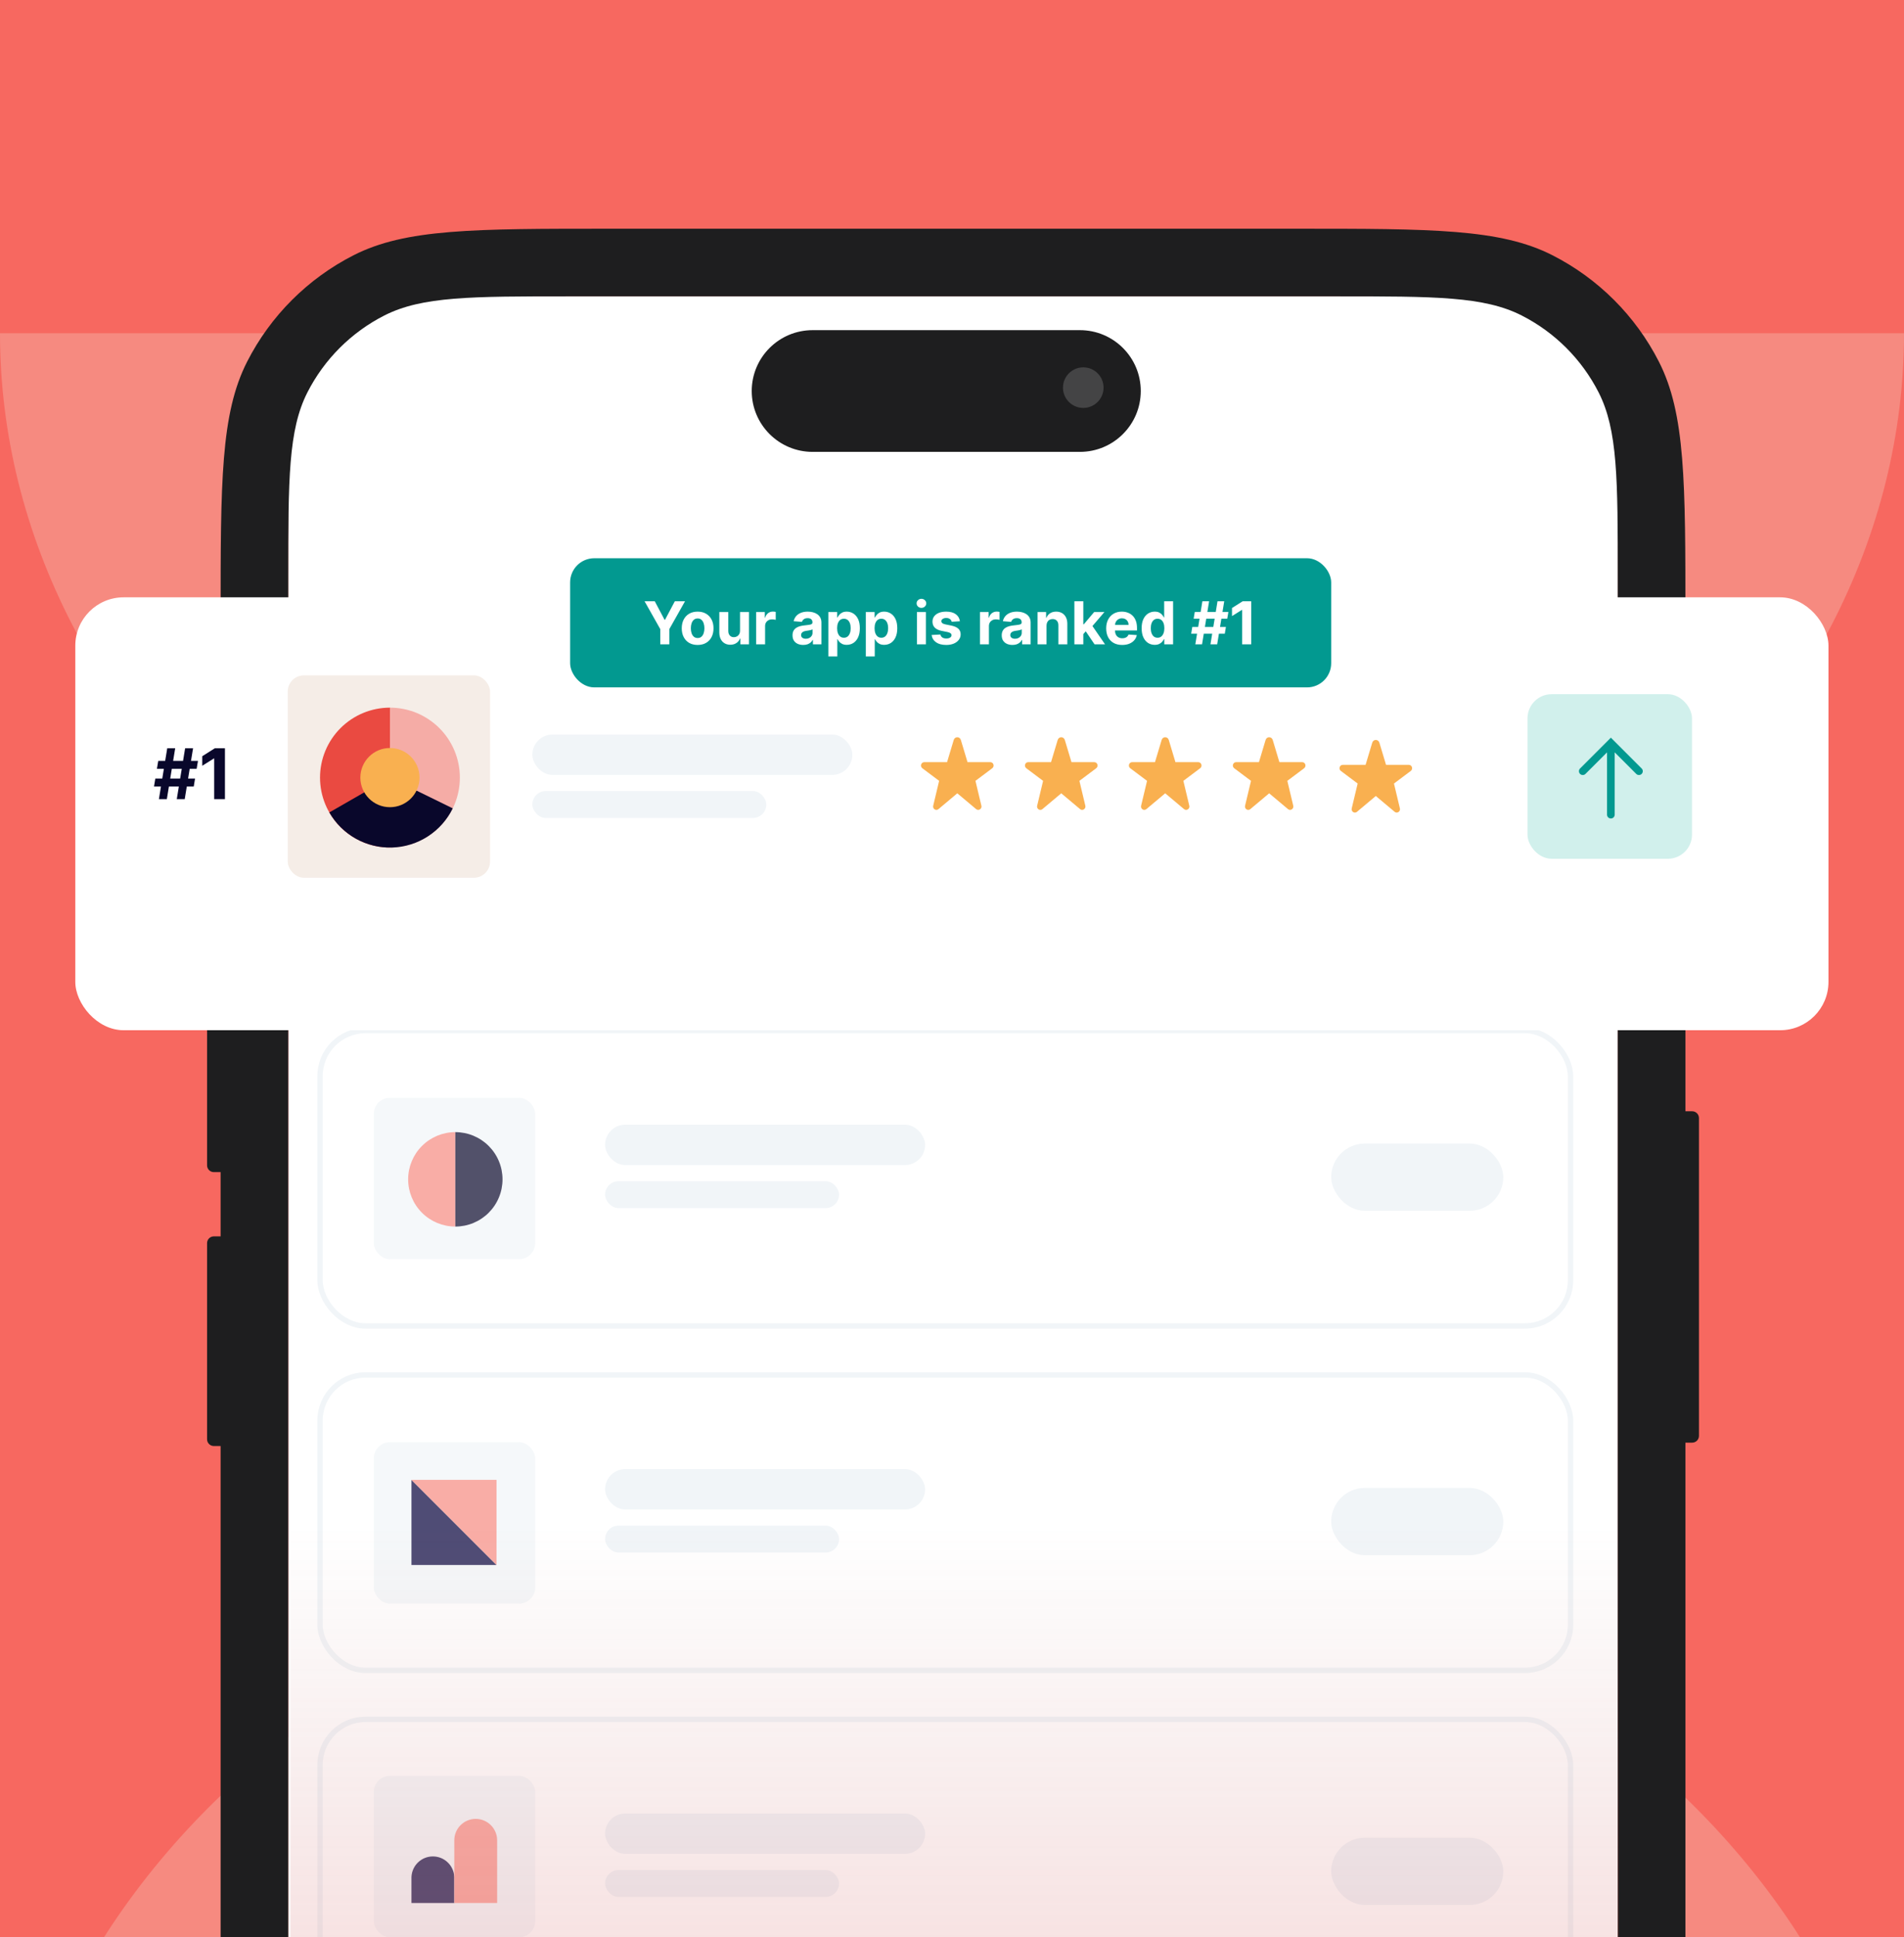 <svg width="708" height="720" viewBox="0 0 708 720" fill="none" xmlns="http://www.w3.org/2000/svg">
<g clip-path="url(#clip0_3067_5048)">
<g clip-path="url(#clip1_3067_5048)">
<rect width="708" height="720" fill="#F76860"/>
<g filter="url(#filter0_d_3067_5048)">
<path d="M708 -2.5C708 34.73 698.844 71.595 681.053 105.991C663.263 140.387 637.188 171.639 604.316 197.965C571.444 224.29 532.419 245.173 489.47 259.42C446.521 273.667 400.488 281 354 281C307.512 281 261.479 273.667 218.53 259.42C175.581 245.173 136.556 224.29 103.684 197.965C70.812 171.639 44.737 140.387 26.947 105.991C9.156 71.595 -2.62465e-05 34.73 -2.14037e-05 -2.5L354 -2.5L708 -2.5Z" fill="#F68A80"/>
</g>
<g filter="url(#filter1_d_3067_5048)">
<path d="M0 722.5C-2.03205e-06 685.27 9.156 648.405 26.947 614.009C44.737 579.613 70.812 548.361 103.684 522.035C136.556 495.71 175.581 474.827 218.53 460.58C261.479 446.333 307.512 439 354 439C400.488 439 446.521 446.333 489.47 460.58C532.419 474.827 571.444 495.71 604.316 522.035C637.188 548.361 663.263 579.613 681.053 614.009C698.844 648.405 708 685.27 708 722.5L354 722.5L0 722.5Z" fill="#F68A80"/>
</g>
</g>
<rect x="107.188" y="110.133" width="494.373" height="1070.73" rx="25.787" fill="white"/>
<rect x="147" y="407" width="61.167" height="61.167" rx="8.98" fill="#FFD7A2"/>
<rect x="119" y="383" width="465" height="109.798" rx="16.96" fill="white" stroke="#F1F5F8" stroke-width="2"/>
<rect x="225" y="418" width="119" height="15" rx="7.5" fill="#F1F5F8"/>
<rect x="495" y="425" width="64" height="25" rx="12.5" fill="#F1F5F8"/>
<rect x="225" y="439" width="87" height="10" rx="5" fill="#F1F5F8"/>
<g opacity="0.7">
<rect x="139" y="408" width="60" height="60" rx="6" fill="#F1F5F8"/>
<path d="M169.314 455.858C164.66 455.858 160.196 454.01 156.905 450.719C153.614 447.428 151.766 442.964 151.766 438.31C151.766 433.656 153.614 429.192 156.905 425.902C160.196 422.611 164.66 420.762 169.314 420.762L169.314 438.31L169.314 455.858Z" fill="#F68A80"/>
<path d="M169.314 455.858C171.618 455.858 173.9 455.404 176.029 454.523C178.158 453.641 180.093 452.348 181.722 450.719C183.352 449.089 184.645 447.155 185.526 445.025C186.408 442.896 186.862 440.615 186.862 438.31C186.862 436.006 186.408 433.724 185.526 431.595C184.645 429.466 183.352 427.531 181.722 425.902C180.093 424.272 178.158 422.979 176.029 422.098C173.9 421.216 171.618 420.762 169.314 420.762L169.314 438.31L169.314 455.858Z" fill="#09072B"/>
</g>
<rect x="119" y="511" width="465" height="109.798" rx="16.96" fill="white" stroke="#F1F5F8" stroke-width="2"/>
<rect x="225" y="546" width="119" height="15" rx="7.5" fill="#F1F5F8"/>
<rect x="495" y="553" width="64" height="25" rx="12.5" fill="#F1F5F8"/>
<rect x="225" y="567" width="87" height="10" rx="5" fill="#F1F5F8"/>
<g opacity="0.7">
<rect x="139" y="536" width="60" height="60" rx="6" fill="#F1F5F8"/>
<path d="M153 550L184.631 581.631H153V550Z" fill="#04003B"/>
<path d="M153 549.998L184.631 549.998L184.631 581.629L153 549.998Z" fill="#F68A80"/>
</g>
<rect x="119" y="639" width="465" height="109.798" rx="16.96" fill="white" stroke="#F1F5F8" stroke-width="2"/>
<rect x="225" y="674" width="119" height="15" rx="7.5" fill="#F1F5F8"/>
<rect x="495" y="683" width="64" height="25" rx="12.5" fill="#F1F5F8"/>
<rect x="225" y="695" width="87" height="10" rx="5" fill="#F1F5F8"/>
<g opacity="0.7">
<rect x="139" y="660" width="60" height="60" rx="6" fill="#F1F5F8"/>
<path fill-rule="evenodd" clip-rule="evenodd" d="M153 697.914L153 707.256H168.93L168.93 697.516H168.919C168.712 693.302 165.23 689.949 160.964 689.949C156.699 689.949 153.217 693.302 153.01 697.516H153V697.914Z" fill="#04003B"/>
<path fill-rule="evenodd" clip-rule="evenodd" d="M168.93 683.899L168.93 683.899L168.93 683.965L168.93 707.258L184.859 707.258L184.859 683.899L184.858 683.899C184.823 679.531 181.271 676 176.894 676C172.517 676 168.965 679.531 168.93 683.899Z" fill="#F68A80"/>
</g>
<path fill-rule="evenodd" clip-rule="evenodd" d="M91.903 134.405C82.032 153.761 82.032 179.099 82.032 229.775V284.82H79.516C78.126 284.82 77 285.945 77 287.333V322.521C77 323.909 78.126 325.035 79.516 325.035H82.032V357.71H79.516C78.126 357.71 77 358.835 77 360.223V433.113C77 434.501 78.126 435.627 79.516 435.627H82.032V459.504H79.516C78.126 459.504 77 460.63 77 462.018V534.908C77 536.296 78.126 537.422 79.516 537.422H82.032V1061.23C82.032 1111.9 82.032 1137.24 91.903 1156.59C100.587 1173.62 114.443 1187.46 131.485 1196.14C150.859 1206 176.222 1206 226.947 1206H481.807C532.532 1206 557.895 1206 577.269 1196.14C594.311 1187.46 608.167 1173.62 616.85 1156.59C626.722 1137.24 626.722 1111.9 626.722 1061.23V536.165H629.238C630.628 536.165 631.754 535.04 631.754 533.651V415.519C631.754 414.131 630.628 413.006 629.238 413.006H626.722V229.775C626.722 179.099 626.722 153.761 616.85 134.405C608.167 117.38 594.311 103.537 577.269 94.862C557.895 85 532.532 85 481.807 85H226.947C176.222 85 150.859 85 131.485 94.862C114.443 103.537 100.587 117.38 91.903 134.405ZM114.32 145.816C107.191 159.795 107.191 178.095 107.191 214.694V1076.31C107.191 1112.91 107.191 1131.2 114.32 1145.18C120.592 1157.48 130.599 1167.48 142.907 1173.74C156.9 1180.87 175.217 1180.87 211.852 1180.87H496.902C533.537 1180.87 551.854 1180.87 565.847 1173.74C578.155 1167.48 588.162 1157.48 594.434 1145.18C601.563 1131.2 601.563 1112.91 601.563 1076.31V214.694C601.563 178.095 601.563 159.795 594.434 145.816C588.162 133.52 578.155 123.523 565.847 117.257C551.854 110.135 533.537 110.135 496.902 110.135H211.852C175.217 110.135 156.9 110.135 142.907 117.257C130.599 123.523 120.592 133.52 114.32 145.816Z" fill="#1E1E1F"/>
<path d="M279.531 145.324C279.531 132.831 289.669 122.703 302.174 122.703H401.552C414.057 122.703 424.195 132.831 424.195 145.324C424.195 157.817 414.057 167.945 401.552 167.945H302.174C289.669 167.945 279.531 157.817 279.531 145.324Z" fill="#1E1E1F"/>
<path d="M410.361 144.068C410.361 148.232 406.982 151.608 402.813 151.608C398.645 151.608 395.266 148.232 395.266 144.068C395.266 139.903 398.645 136.527 402.813 136.527C406.982 136.527 410.361 139.903 410.361 144.068Z" fill="#444445"/>
<rect opacity="0.7" x="602" y="750" width="494" height="183" transform="rotate(-180 602 750)" fill="url(#paint0_linear_3067_5048)"/>
<g filter="url(#filter2_d_3067_5048)">
<rect x="28" y="208" width="651.914" height="160.889" rx="17.96" fill="white"/>
</g>
<rect x="107" y="251" width="75.221" height="75.221" rx="6" fill="#F5EDE7"/>
<path d="M145 315C138.104 315 131.491 312.261 126.615 307.385C121.739 302.509 119 295.896 119 289C119 282.104 121.739 275.491 126.615 270.615C131.491 265.739 138.104 263 145 263L145 289L145 315Z" fill="#EA4A41"/>
<path d="M145 315C148.414 315 151.795 314.327 154.95 313.021C158.104 311.714 160.97 309.799 163.385 307.385C165.799 304.97 167.714 302.104 169.021 298.95C170.327 295.795 171 292.414 171 289C171 285.586 170.327 282.205 169.021 279.05C167.714 275.896 165.799 273.03 163.385 270.615C160.97 268.201 158.104 266.286 154.95 264.979C151.795 263.673 148.414 263 145 263L145 289L145 315Z" fill="#F5ACA6"/>
<path d="M122.454 301.949C124.805 306.042 128.226 309.418 132.349 311.715C136.473 314.011 141.143 315.142 145.861 314.986C150.578 314.83 155.164 313.392 159.126 310.828C163.089 308.263 166.278 304.669 168.353 300.429L145 289L122.454 301.949Z" fill="#09072B"/>
<circle cx="145" cy="289" r="11" fill="#F9B050"/>
<rect x="568" y="258" width="61.167" height="61.167" rx="8.98" fill="#D1F0EC"/>
<path fill-rule="evenodd" clip-rule="evenodd" d="M610.452 287.626C611.008 287.07 611.008 286.168 610.452 285.611L598.997 274.156L587.542 285.611C586.986 286.167 586.986 287.069 587.542 287.626C588.099 288.182 589.001 288.182 589.558 287.626L597.572 279.612L597.572 302.772C597.572 303.559 598.21 304.197 598.997 304.197C599.784 304.197 600.422 303.559 600.422 302.772L600.422 279.612L608.437 287.626C608.993 288.183 609.895 288.183 610.452 287.626Z" fill="#029990"/>
<g clip-path="url(#clip2_3067_5048)">
<path d="M355.969 274C355.406 274 354.843 274.347 354.641 275.019L352.165 283.261H343.68C342.509 283.261 342.014 284.812 342.982 285.53L349.217 290.207L347.033 299.352C346.673 300.509 347.934 301.459 348.901 300.764L355.969 294.837L363.036 300.764C364.004 301.459 365.264 300.486 364.904 299.352L362.721 290.207L368.955 285.53C369.923 284.812 369.428 283.261 368.258 283.261H359.772L357.297 275.019C357.094 274.347 356.531 274 355.969 274Z" fill="#F9B050"/>
</g>
<g clip-path="url(#clip3_3067_5048)">
<path d="M394.625 274C394.062 274 393.5 274.347 393.297 275.019L390.821 283.261H382.336C381.166 283.261 380.671 284.812 381.638 285.53L387.873 290.207L385.69 299.352C385.33 300.509 386.59 301.459 387.558 300.764L394.625 294.837L401.692 300.764C402.66 301.459 403.92 300.486 403.56 299.352L401.377 290.207L407.612 285.53C408.579 284.812 408.084 283.261 406.914 283.261H398.429L395.953 275.019C395.75 274.347 395.188 274 394.625 274Z" fill="#F9B050"/>
</g>
<g clip-path="url(#clip4_3067_5048)">
<path d="M433.281 274C432.719 274 432.156 274.347 431.953 275.019L429.478 283.261H420.992C419.822 283.261 419.327 284.812 420.295 285.53L426.529 290.207L424.346 299.352C423.986 300.509 425.246 301.459 426.214 300.764L433.281 294.837L440.349 300.764C441.316 301.459 442.577 300.486 442.217 299.352L440.033 290.207L446.268 285.53C447.236 284.812 446.741 283.261 445.57 283.261H437.085L434.609 275.019C434.407 274.347 433.844 274 433.281 274Z" fill="#F9B050"/>
</g>
<g clip-path="url(#clip5_3067_5048)">
<path d="M471.937 274C471.375 274 470.812 274.347 470.61 275.019L468.134 283.261H459.649C458.478 283.261 457.983 284.812 458.951 285.53L465.185 290.207L463.002 299.352C462.642 300.509 463.902 301.459 464.87 300.764L471.937 294.837L479.005 300.764C479.973 301.459 481.233 300.486 480.873 299.352L478.69 290.207L484.924 285.53C485.892 284.812 485.397 283.261 484.226 283.261H475.741L473.265 275.019C473.063 274.347 472.5 274 471.937 274Z" fill="#F9B050"/>
</g>
<path d="M511.594 275C511.031 275 510.468 275.347 510.266 276.019L507.79 284.261H499.305C498.134 284.261 497.639 285.812 498.607 286.53L504.842 291.207L502.658 300.352C502.298 301.509 503.559 302.459 504.526 301.764L511.594 295.837L518.661 301.764C519.629 302.459 520.889 301.486 520.529 300.352L518.346 291.207L524.58 286.53C525.548 285.812 525.053 284.261 523.883 284.261H515.397L512.922 276.019C512.719 275.347 512.156 275 511.594 275Z" fill="#F9B050"/>
<path d="M65.734 297L68.837 278.091H71.791L68.689 297H65.734ZM57.268 292.31L57.757 289.355H72.53L72.04 292.31H57.268ZM59.087 297L62.189 278.091H65.144L62.041 297H59.087ZM58.348 285.736L58.847 282.781H73.619L73.121 285.736H58.348ZM83.644 278.091V297H79.646V281.886H79.535L75.205 284.6V281.055L79.886 278.091H83.644Z" fill="#09072B"/>
<rect x="197.953" y="273" width="119" height="15" rx="7.5" fill="#F1F5F8"/>
<rect x="197.953" y="294" width="87" height="10" rx="5" fill="#F1F5F8"/>
<g filter="url(#filter3_d_3067_5048)">
<rect x="212" y="194" width="283" height="48" rx="8.98" fill="#029990"/>
<path d="M239.688 210H243.478L247.126 216.891H247.282L250.931 210H254.72L248.884 220.344V226H245.524V220.344L239.688 210ZM259.413 226.234C258.2 226.234 257.15 225.977 256.265 225.461C255.384 224.94 254.705 224.216 254.226 223.289C253.746 222.357 253.507 221.276 253.507 220.047C253.507 218.807 253.746 217.724 254.226 216.797C254.705 215.865 255.384 215.141 256.265 214.625C257.15 214.104 258.2 213.844 259.413 213.844C260.627 213.844 261.674 214.104 262.554 214.625C263.439 215.141 264.121 215.865 264.601 216.797C265.08 217.724 265.319 218.807 265.319 220.047C265.319 221.276 265.08 222.357 264.601 223.289C264.121 224.216 263.439 224.94 262.554 225.461C261.674 225.977 260.627 226.234 259.413 226.234ZM259.429 223.656C259.981 223.656 260.442 223.5 260.812 223.188C261.181 222.87 261.46 222.437 261.647 221.891C261.84 221.344 261.937 220.721 261.937 220.023C261.937 219.326 261.84 218.703 261.647 218.156C261.46 217.609 261.181 217.177 260.812 216.859C260.442 216.542 259.981 216.383 259.429 216.383C258.871 216.383 258.403 216.542 258.022 216.859C257.647 217.177 257.364 217.609 257.171 218.156C256.983 218.703 256.89 219.326 256.89 220.023C256.89 220.721 256.983 221.344 257.171 221.891C257.364 222.437 257.647 222.87 258.022 223.188C258.403 223.5 258.871 223.656 259.429 223.656ZM275.179 220.891V214H278.507V226H275.312V223.82H275.187C274.916 224.523 274.465 225.089 273.835 225.516C273.21 225.943 272.447 226.156 271.546 226.156C270.744 226.156 270.038 225.974 269.429 225.609C268.819 225.245 268.343 224.727 267.999 224.055C267.66 223.383 267.489 222.578 267.483 221.641V214H270.812V221.047C270.817 221.755 271.007 222.315 271.382 222.727C271.757 223.138 272.259 223.344 272.89 223.344C273.291 223.344 273.666 223.253 274.015 223.07C274.364 222.883 274.645 222.607 274.858 222.242C275.077 221.878 275.184 221.427 275.179 220.891ZM281.169 226V214H284.396V216.094H284.521C284.739 215.349 285.106 214.786 285.622 214.406C286.138 214.021 286.731 213.828 287.403 213.828C287.57 213.828 287.75 213.839 287.942 213.859C288.135 213.88 288.304 213.909 288.45 213.945V216.898C288.294 216.852 288.078 216.81 287.802 216.773C287.526 216.737 287.273 216.719 287.044 216.719C286.554 216.719 286.117 216.826 285.731 217.039C285.351 217.247 285.049 217.539 284.825 217.914C284.606 218.289 284.497 218.721 284.497 219.211V226H281.169ZM298.685 226.227C297.919 226.227 297.237 226.094 296.638 225.828C296.039 225.557 295.565 225.159 295.216 224.633C294.872 224.102 294.7 223.44 294.7 222.648C294.7 221.982 294.823 221.422 295.067 220.969C295.312 220.516 295.646 220.151 296.067 219.875C296.489 219.599 296.968 219.391 297.505 219.25C298.047 219.109 298.614 219.01 299.208 218.953C299.906 218.88 300.468 218.812 300.896 218.75C301.323 218.682 301.632 218.583 301.825 218.453C302.018 218.323 302.114 218.13 302.114 217.875V217.828C302.114 217.333 301.958 216.951 301.646 216.68C301.338 216.409 300.901 216.273 300.333 216.273C299.734 216.273 299.257 216.406 298.903 216.672C298.549 216.932 298.315 217.26 298.2 217.656L295.122 217.406C295.278 216.677 295.586 216.047 296.044 215.516C296.502 214.979 297.093 214.568 297.817 214.281C298.547 213.99 299.39 213.844 300.349 213.844C301.015 213.844 301.653 213.922 302.263 214.078C302.877 214.234 303.422 214.477 303.896 214.805C304.375 215.133 304.752 215.555 305.028 216.07C305.304 216.581 305.442 217.193 305.442 217.906V226H302.286V224.336H302.192C302 224.711 301.742 225.042 301.419 225.328C301.096 225.609 300.708 225.831 300.255 225.992C299.802 226.148 299.278 226.227 298.685 226.227ZM299.638 223.93C300.127 223.93 300.56 223.833 300.935 223.641C301.31 223.443 301.604 223.177 301.817 222.844C302.031 222.51 302.138 222.133 302.138 221.711V220.438C302.034 220.505 301.89 220.568 301.708 220.625C301.531 220.677 301.33 220.727 301.106 220.773C300.882 220.815 300.659 220.854 300.435 220.891C300.211 220.922 300.007 220.951 299.825 220.977C299.435 221.034 299.093 221.125 298.802 221.25C298.51 221.375 298.284 221.544 298.122 221.758C297.961 221.966 297.88 222.227 297.88 222.539C297.88 222.992 298.044 223.339 298.372 223.578C298.705 223.812 299.127 223.93 299.638 223.93ZM308.024 230.5V214H311.306V216.016H311.454C311.6 215.693 311.811 215.365 312.087 215.031C312.368 214.693 312.733 214.411 313.181 214.188C313.634 213.958 314.196 213.844 314.868 213.844C315.743 213.844 316.55 214.073 317.29 214.531C318.03 214.984 318.621 215.669 319.063 216.586C319.506 217.497 319.728 218.641 319.728 220.016C319.728 221.354 319.511 222.484 319.079 223.406C318.652 224.323 318.069 225.018 317.329 225.492C316.595 225.961 315.772 226.195 314.86 226.195C314.215 226.195 313.665 226.089 313.212 225.875C312.764 225.661 312.397 225.393 312.11 225.07C311.824 224.742 311.605 224.411 311.454 224.078H311.353V230.5H308.024ZM311.282 220C311.282 220.714 311.381 221.336 311.579 221.867C311.777 222.398 312.063 222.812 312.438 223.109C312.813 223.401 313.269 223.547 313.806 223.547C314.347 223.547 314.806 223.398 315.181 223.102C315.556 222.799 315.84 222.383 316.032 221.852C316.23 221.315 316.329 220.698 316.329 220C316.329 219.307 316.233 218.698 316.04 218.172C315.847 217.646 315.563 217.234 315.188 216.937C314.813 216.641 314.353 216.492 313.806 216.492C313.264 216.492 312.806 216.635 312.431 216.922C312.061 217.208 311.777 217.615 311.579 218.141C311.381 218.667 311.282 219.286 311.282 220ZM321.946 230.5V214H325.228V216.016H325.376C325.522 215.693 325.733 215.365 326.009 215.031C326.29 214.693 326.655 214.411 327.103 214.188C327.556 213.958 328.118 213.844 328.79 213.844C329.665 213.844 330.472 214.073 331.212 214.531C331.951 214.984 332.543 215.669 332.985 216.586C333.428 217.497 333.649 218.641 333.649 220.016C333.649 221.354 333.433 222.484 333.001 223.406C332.574 224.323 331.991 225.018 331.251 225.492C330.517 225.961 329.694 226.195 328.782 226.195C328.136 226.195 327.587 226.089 327.134 225.875C326.686 225.661 326.319 225.393 326.032 225.07C325.746 224.742 325.527 224.411 325.376 224.078H325.274V230.5H321.946ZM325.204 220C325.204 220.714 325.303 221.336 325.501 221.867C325.699 222.398 325.985 222.812 326.36 223.109C326.735 223.401 327.191 223.547 327.728 223.547C328.269 223.547 328.728 223.398 329.103 223.102C329.478 222.799 329.761 222.383 329.954 221.852C330.152 221.315 330.251 220.698 330.251 220C330.251 219.307 330.155 218.698 329.962 218.172C329.769 217.646 329.485 217.234 329.11 216.937C328.735 216.641 328.274 216.492 327.728 216.492C327.186 216.492 326.728 216.635 326.353 216.922C325.983 217.208 325.699 217.615 325.501 218.141C325.303 218.667 325.204 219.286 325.204 220ZM340.96 226V214H344.288V226H340.96ZM342.632 212.453C342.137 212.453 341.713 212.289 341.358 211.961C341.009 211.628 340.835 211.229 340.835 210.766C340.835 210.307 341.009 209.914 341.358 209.586C341.713 209.253 342.137 209.086 342.632 209.086C343.127 209.086 343.549 209.253 343.897 209.586C344.252 209.914 344.429 210.307 344.429 210.766C344.429 211.229 344.252 211.628 343.897 211.961C343.549 212.289 343.127 212.453 342.632 212.453ZM356.938 217.422L353.892 217.609C353.84 217.349 353.728 217.115 353.556 216.906C353.384 216.693 353.157 216.523 352.876 216.398C352.6 216.268 352.269 216.203 351.884 216.203C351.368 216.203 350.933 216.312 350.579 216.531C350.225 216.745 350.048 217.031 350.048 217.391C350.048 217.677 350.162 217.919 350.392 218.117C350.621 218.315 351.014 218.474 351.571 218.594L353.743 219.031C354.91 219.271 355.78 219.656 356.353 220.187C356.925 220.719 357.212 221.417 357.212 222.281C357.212 223.068 356.98 223.758 356.517 224.352C356.058 224.945 355.428 225.409 354.626 225.742C353.829 226.07 352.91 226.234 351.868 226.234C350.28 226.234 349.014 225.904 348.071 225.242C347.134 224.576 346.584 223.669 346.423 222.523L349.696 222.352C349.795 222.836 350.035 223.206 350.415 223.461C350.795 223.711 351.282 223.836 351.876 223.836C352.459 223.836 352.928 223.724 353.282 223.5C353.642 223.271 353.824 222.977 353.829 222.617C353.824 222.315 353.696 222.068 353.446 221.875C353.196 221.677 352.811 221.526 352.29 221.422L350.212 221.008C349.04 220.773 348.168 220.367 347.595 219.789C347.027 219.211 346.743 218.474 346.743 217.578C346.743 216.807 346.951 216.143 347.368 215.586C347.79 215.029 348.381 214.599 349.142 214.297C349.907 213.995 350.803 213.844 351.829 213.844C353.345 213.844 354.537 214.164 355.407 214.805C356.282 215.445 356.793 216.318 356.938 217.422ZM364.399 226V214H367.626V216.094H367.751C367.97 215.349 368.337 214.786 368.853 214.406C369.368 214.021 369.962 213.828 370.634 213.828C370.8 213.828 370.98 213.839 371.173 213.859C371.366 213.88 371.535 213.909 371.681 213.945V216.898C371.524 216.852 371.308 216.81 371.032 216.773C370.756 216.737 370.504 216.719 370.274 216.719C369.785 216.719 369.347 216.826 368.962 217.039C368.582 217.247 368.28 217.539 368.056 217.914C367.837 218.289 367.728 218.721 367.728 219.211V226H364.399ZM376.479 226.227C375.714 226.227 375.032 226.094 374.433 225.828C373.834 225.557 373.36 225.159 373.011 224.633C372.667 224.102 372.495 223.44 372.495 222.648C372.495 221.982 372.618 221.422 372.862 220.969C373.107 220.516 373.44 220.151 373.862 219.875C374.284 219.599 374.763 219.391 375.3 219.25C375.841 219.109 376.409 219.01 377.003 218.953C377.701 218.88 378.263 218.812 378.69 218.75C379.118 218.682 379.427 218.583 379.62 218.453C379.813 218.323 379.909 218.13 379.909 217.875V217.828C379.909 217.333 379.753 216.951 379.44 216.68C379.133 216.409 378.696 216.273 378.128 216.273C377.529 216.273 377.052 216.406 376.698 216.672C376.344 216.932 376.11 217.26 375.995 217.656L372.917 217.406C373.073 216.677 373.381 216.047 373.839 215.516C374.297 214.979 374.888 214.568 375.612 214.281C376.341 213.99 377.185 213.844 378.144 213.844C378.81 213.844 379.448 213.922 380.058 214.078C380.672 214.234 381.216 214.477 381.69 214.805C382.17 215.133 382.547 215.555 382.823 216.07C383.099 216.581 383.237 217.193 383.237 217.906V226H380.081V224.336H379.987C379.795 224.711 379.537 225.042 379.214 225.328C378.891 225.609 378.503 225.831 378.05 225.992C377.597 226.148 377.073 226.227 376.479 226.227ZM377.433 223.93C377.922 223.93 378.354 223.833 378.729 223.641C379.104 223.443 379.399 223.177 379.612 222.844C379.826 222.51 379.933 222.133 379.933 221.711V220.438C379.828 220.505 379.685 220.568 379.503 220.625C379.326 220.677 379.125 220.727 378.901 220.773C378.677 220.815 378.453 220.854 378.229 220.891C378.006 220.922 377.802 220.951 377.62 220.977C377.229 221.034 376.888 221.125 376.597 221.25C376.305 221.375 376.078 221.544 375.917 221.758C375.756 221.966 375.675 222.227 375.675 222.539C375.675 222.992 375.839 223.339 376.167 223.578C376.5 223.812 376.922 223.93 377.433 223.93ZM389.147 219.063V226H385.819V214H388.991V216.117H389.132C389.397 215.419 389.843 214.867 390.468 214.461C391.093 214.049 391.851 213.844 392.741 213.844C393.575 213.844 394.301 214.026 394.921 214.391C395.541 214.755 396.022 215.276 396.366 215.953C396.71 216.625 396.882 217.427 396.882 218.359V226H393.554V218.953C393.559 218.219 393.371 217.646 392.991 217.234C392.611 216.818 392.088 216.609 391.421 216.609C390.973 216.609 390.577 216.706 390.233 216.898C389.895 217.091 389.629 217.372 389.437 217.742C389.249 218.107 389.153 218.547 389.147 219.063ZM402.521 222.547L402.528 218.555H403.013L406.856 214H410.677L405.513 220.031H404.724L402.521 222.547ZM399.505 226V210H402.833V226H399.505ZM407.005 226L403.474 220.773L405.692 218.422L410.903 226H407.005ZM417.284 226.234C416.05 226.234 414.987 225.984 414.097 225.484C413.211 224.979 412.529 224.266 412.05 223.344C411.571 222.417 411.331 221.32 411.331 220.055C411.331 218.82 411.571 217.737 412.05 216.805C412.529 215.872 413.203 215.146 414.073 214.625C414.948 214.104 415.974 213.844 417.151 213.844C417.943 213.844 418.68 213.971 419.362 214.227C420.05 214.477 420.649 214.854 421.159 215.359C421.675 215.865 422.076 216.5 422.362 217.266C422.649 218.026 422.792 218.917 422.792 219.937V220.852H412.659V218.789H419.659C419.659 218.31 419.555 217.885 419.347 217.516C419.138 217.146 418.849 216.857 418.479 216.648C418.115 216.435 417.69 216.328 417.206 216.328C416.701 216.328 416.253 216.445 415.862 216.68C415.477 216.909 415.175 217.219 414.956 217.609C414.737 217.995 414.625 218.424 414.62 218.898V220.859C414.62 221.453 414.729 221.966 414.948 222.398C415.172 222.831 415.487 223.164 415.894 223.398C416.3 223.633 416.782 223.75 417.339 223.75C417.709 223.75 418.047 223.698 418.354 223.594C418.662 223.49 418.925 223.333 419.144 223.125C419.362 222.917 419.529 222.661 419.644 222.359L422.722 222.562C422.565 223.302 422.245 223.948 421.761 224.5C421.282 225.047 420.662 225.474 419.901 225.781C419.146 226.083 418.274 226.234 417.284 226.234ZM429.386 226.195C428.474 226.195 427.649 225.961 426.909 225.492C426.175 225.018 425.591 224.323 425.159 223.406C424.732 222.484 424.519 221.354 424.519 220.016C424.519 218.641 424.74 217.497 425.183 216.586C425.625 215.669 426.214 214.984 426.948 214.531C427.688 214.073 428.498 213.844 429.378 213.844C430.05 213.844 430.61 213.958 431.058 214.188C431.511 214.411 431.875 214.693 432.151 215.031C432.433 215.365 432.646 215.693 432.792 216.016H432.894V210H436.214V226H432.933V224.078H432.792C432.636 224.411 432.414 224.742 432.128 225.07C431.847 225.393 431.479 225.661 431.026 225.875C430.578 226.089 430.032 226.195 429.386 226.195ZM430.44 223.547C430.977 223.547 431.43 223.401 431.8 223.109C432.175 222.812 432.461 222.398 432.659 221.867C432.862 221.336 432.964 220.714 432.964 220C432.964 219.286 432.865 218.667 432.667 218.141C432.469 217.615 432.183 217.208 431.808 216.922C431.433 216.635 430.977 216.492 430.44 216.492C429.894 216.492 429.433 216.641 429.058 216.937C428.683 217.234 428.399 217.646 428.206 218.172C428.013 218.698 427.917 219.307 427.917 220C427.917 220.698 428.013 221.315 428.206 221.852C428.404 222.383 428.688 222.799 429.058 223.102C429.433 223.398 429.894 223.547 430.44 223.547ZM450.104 226L452.729 210H455.229L452.604 226H450.104ZM442.94 222.031L443.354 219.531H455.854L455.44 222.031H442.94ZM444.479 226L447.104 210H449.604L446.979 226H444.479ZM443.854 216.469L444.276 213.969H456.776L456.354 216.469H443.854ZM465.259 210V226H461.876V213.211H461.782L458.118 215.508V212.508L462.079 210H465.259Z" fill="white"/>
</g>
</g>
<defs>
<filter id="filter0_d_3067_5048" x="-240.054" y="-116.21" width="1188.11" height="763.608" filterUnits="userSpaceOnUse" color-interpolation-filters="sRGB">
<feFlood flood-opacity="0" result="BackgroundImageFix"/>
<feColorMatrix in="SourceAlpha" type="matrix" values="0 0 0 0 0 0 0 0 0 0 0 0 0 0 0 0 0 0 127 0" result="hardAlpha"/>
<feMorphology radius="50.538" operator="erode" in="SourceAlpha" result="effect1_dropShadow_3067_5048"/>
<feOffset dy="126.344"/>
<feGaussianBlur stdDeviation="145.296"/>
<feColorMatrix type="matrix" values="0 0 0 0 0.839 0 0 0 0 0.856 0 0 0 0 0.879 0 0 0 1 0"/>
<feBlend mode="multiply" in2="BackgroundImageFix" result="effect1_dropShadow_3067_5048"/>
<feBlend mode="normal" in="SourceGraphic" in2="effect1_dropShadow_3067_5048" result="shape"/>
</filter>
<filter id="filter1_d_3067_5048" x="-240.054" y="325.29" width="1188.11" height="763.608" filterUnits="userSpaceOnUse" color-interpolation-filters="sRGB">
<feFlood flood-opacity="0" result="BackgroundImageFix"/>
<feColorMatrix in="SourceAlpha" type="matrix" values="0 0 0 0 0 0 0 0 0 0 0 0 0 0 0 0 0 0 127 0" result="hardAlpha"/>
<feMorphology radius="50.538" operator="erode" in="SourceAlpha" result="effect1_dropShadow_3067_5048"/>
<feOffset dy="126.344"/>
<feGaussianBlur stdDeviation="145.296"/>
<feColorMatrix type="matrix" values="0 0 0 0 0.839 0 0 0 0 0.856 0 0 0 0 0.879 0 0 0 1 0"/>
<feBlend mode="multiply" in2="BackgroundImageFix" result="effect1_dropShadow_3067_5048"/>
<feBlend mode="normal" in="SourceGraphic" in2="effect1_dropShadow_3067_5048" result="shape"/>
</filter>
<filter id="filter2_d_3067_5048" x="-16.9" y="177.1" width="741.714" height="250.691" filterUnits="userSpaceOnUse" color-interpolation-filters="sRGB">
<feFlood flood-opacity="0" result="BackgroundImageFix"/>
<feColorMatrix in="SourceAlpha" type="matrix" values="0 0 0 0 0 0 0 0 0 0 0 0 0 0 0 0 0 0 127 0" result="hardAlpha"/>
<feOffset dy="14"/>
<feGaussianBlur stdDeviation="22.45"/>
<feColorMatrix type="matrix" values="0 0 0 0 0 0 0 0 0 0 0 0 0 0 0 0 0 0 0.18 0"/>
<feBlend mode="normal" in2="BackgroundImageFix" result="effect1_dropShadow_3067_5048"/>
<feBlend mode="normal" in="SourceGraphic" in2="effect1_dropShadow_3067_5048" result="shape"/>
</filter>
<filter id="filter3_d_3067_5048" x="158.12" y="153.59" width="390.76" height="155.76" filterUnits="userSpaceOnUse" color-interpolation-filters="sRGB">
<feFlood flood-opacity="0" result="BackgroundImageFix"/>
<feColorMatrix in="SourceAlpha" type="matrix" values="0 0 0 0 0 0 0 0 0 0 0 0 0 0 0 0 0 0 127 0" result="hardAlpha"/>
<feOffset dy="13.47"/>
<feGaussianBlur stdDeviation="26.94"/>
<feColorMatrix type="matrix" values="0 0 0 0 0 0 0 0 0 0 0 0 0 0 0 0 0 0 0.22 0"/>
<feBlend mode="normal" in2="BackgroundImageFix" result="effect1_dropShadow_3067_5048"/>
<feBlend mode="normal" in="SourceGraphic" in2="effect1_dropShadow_3067_5048" result="shape"/>
</filter>
<linearGradient id="paint0_linear_3067_5048" x1="849" y1="750" x2="849" y2="933" gradientUnits="userSpaceOnUse">
<stop stop-color="#D95656" stop-opacity="0.28"/>
<stop offset="1" stop-color="#A24A4A" stop-opacity="0"/>
</linearGradient>
<clipPath id="clip0_3067_5048">
<rect width="708" height="720" fill="white"/>
</clipPath>
<clipPath id="clip1_3067_5048">
<rect width="708" height="720" fill="white"/>
</clipPath>
<clipPath id="clip2_3067_5048">
<rect width="29.253" height="29.253" fill="white" transform="translate(342.469 274)"/>
</clipPath>
<clipPath id="clip3_3067_5048">
<rect width="29.253" height="29.253" fill="white" transform="translate(381.125 274)"/>
</clipPath>
<clipPath id="clip4_3067_5048">
<rect width="29.253" height="29.253" fill="white" transform="translate(419.781 274)"/>
</clipPath>
<clipPath id="clip5_3067_5048">
<rect width="29.253" height="29.253" fill="white" transform="translate(458.438 274)"/>
</clipPath>
</defs>
</svg>

